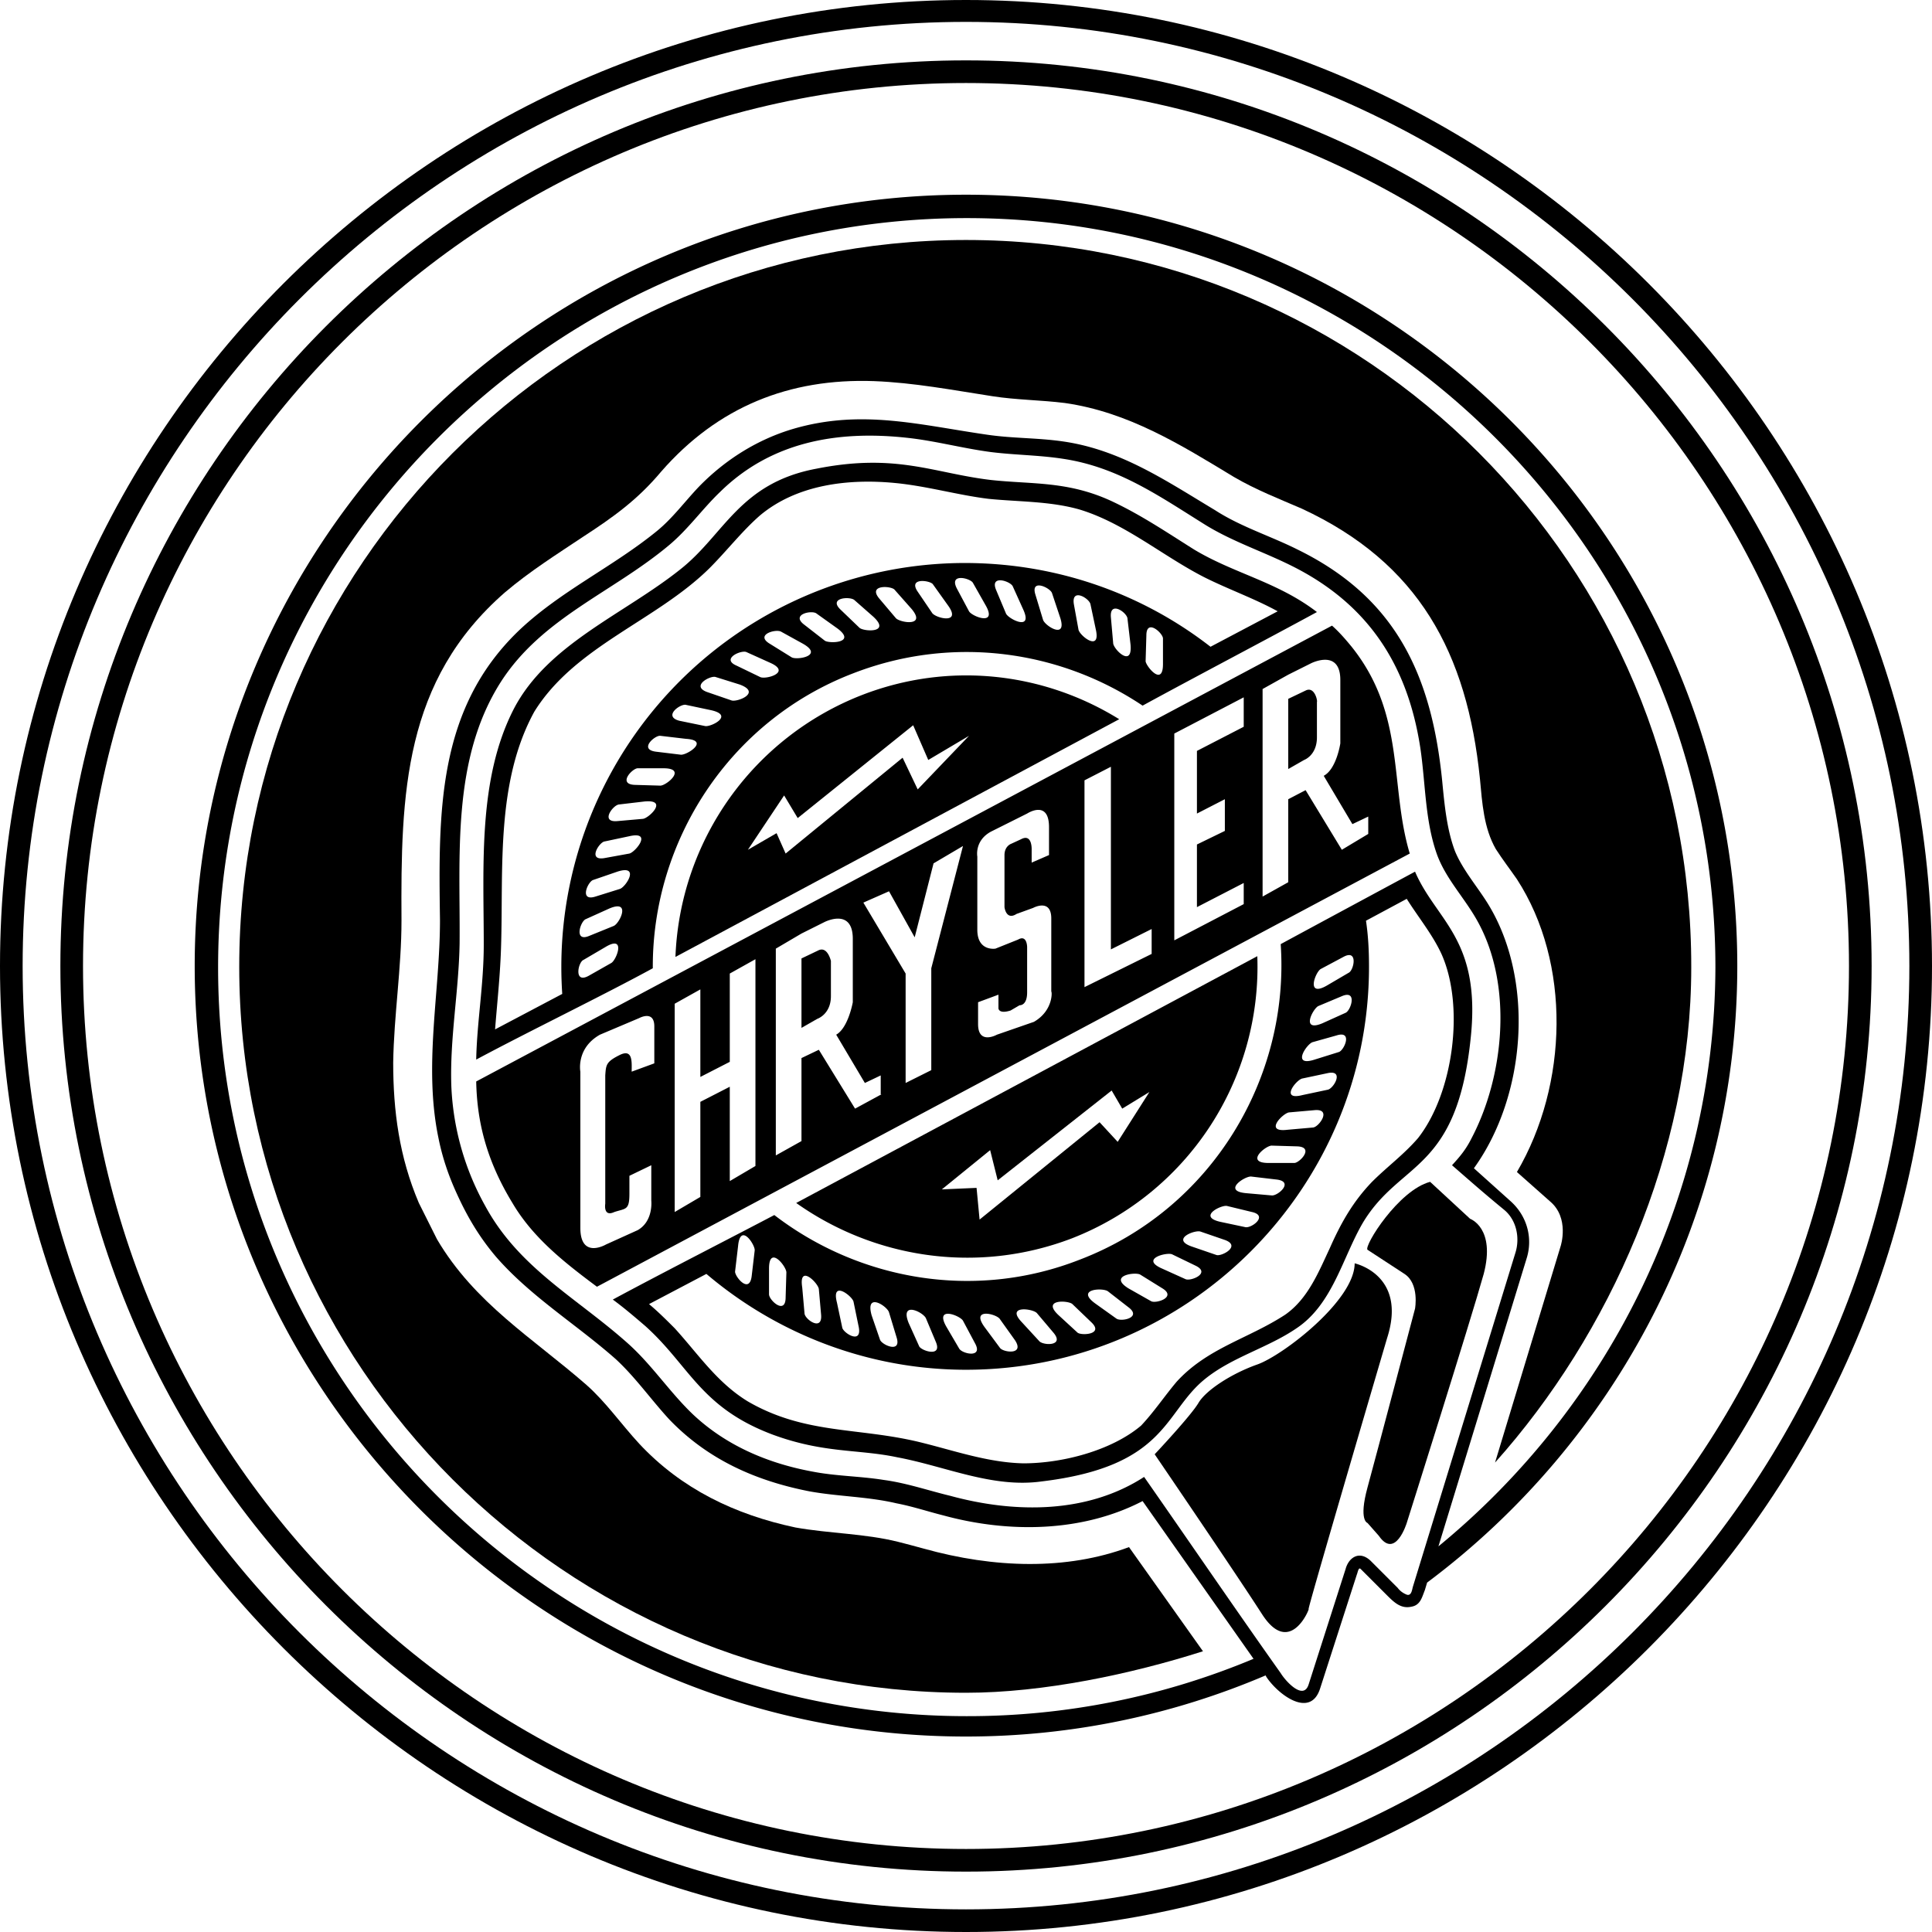 <svg xmlns="http://www.w3.org/2000/svg" viewBox="0 0 256 256"><path d="M128 0C57.5 0 0 57.5 0 128c0 70.4 57.5 128 128 128s128-57.6 128-128C256 57.5 198.5 0 128 0zm0 253C59.2 253 3 196.9 3 128S59.2 2.9 128 2.9 253 59.1 253 128c0 68.9-56.2 125-125 125z"/><path d="M128 8C61.9 8 8 61.9 8 128c0 66 53.9 120 120 120s120-54 120-120C248 61.9 194.1 8 128 8zm0 237c-64.4 0-117-52.6-117-117C11 63.5 63.6 11 128 11s117 52.5 117 117c0 64.4-52.6 117-117 117z"/><path d="M128 25.8C71.7 25.8 25.8 71.7 25.8 128c0 56.2 45.9 102.1 102.2 102.1 14.1 0 27.5-2.9 39.7-8.1l.1.2c1.6 2.4 5.8 5.5 7.1 1.6l4.9-15.2c.1-.2.2-1 .5-.7l3.4 3.4c1 1 1.9 1.9 3.3 1.6 1.2-.2 1.4-1.2 1.8-2.2l.3-1c24.9-18.6 41.1-48.4 41.1-81.7 0-56.3-45.9-102.2-102.2-102.2zm59.2 184.5c-.1.4-.2 1.2-.8 1-.5-.2-.9-.5-1.2-.9l-3.6-3.6c-1.5-1.4-2.9-.4-3.3 1.1l-4.9 15.3c-.7 2.2-3.1-.5-3.7-1.5-6.1-8.6-12.3-17.7-18.1-26-7.4 4.8-16.9 4.9-25.7 2.5-2.9-.7-5.8-1.7-8.8-2.1-3.1-.5-6.3-.5-9.4-1.1-6-1.1-11.6-3.5-16-7.7-3-2.9-5.3-6.4-8.4-9.2-6.8-6.1-14.5-10-19-18.3a35.6 35.6 0 01-4.5-16c-.2-6.3 1-12.5 1.1-18.8.1-11.6-1.1-24.4 5.5-34.7 5.5-8.5 14.8-11.8 22.3-18.1 2.5-2.1 4.4-4.8 6.7-7 6.7-6.6 15.4-8.2 24.7-7.2 3.8.4 7.4 1.4 11.2 1.9 3.2.4 6.4.4 9.6.9 7.3 1.1 12.8 5 18.9 8.8 3.6 2.2 7.6 3.5 11.4 5.4 10 5 15.3 13 17 24.1.7 4.7.6 9.6 2.2 14.1 1.2 3.3 3.7 5.8 5.4 8.9 4.7 8.5 3.5 20.5-.8 28.7-.8 1.6-1.6 2.5-2.6 3.6 2.3 2 4.1 3.6 6.9 5.9 1.7 1.4 2.1 3.8 1.5 5.7l-13.6 44.3zm3.4-5.4l11.7-38.2c.8-2.6.1-5.5-2.1-7.5l-4.9-4.4c7-9.7 8.1-25.2 1.7-35.3-1.4-2.2-3.2-4.3-4.2-6.7-1.1-2.9-1.4-6.2-1.7-9.3-1.4-14-6.1-24.3-19.2-30.7-3.6-1.8-7.5-3-10.9-5.2-6.5-3.9-12.5-8-20.1-9.1-3.4-.5-6.7-.4-10.1-.9-9-1.3-16.6-3.4-25.6-.8-4.8 1.4-9.1 4.1-12.6 7.7-1.9 2-3.5 4.2-5.6 5.9-5.9 4.8-12.9 8-18.4 13.3-10.7 10.4-10.5 24-10.3 38.2 0 9.6-2.2 19.3-.2 28.9.5 2.5 1.3 4.9 2.4 7.3 1.4 3.1 3 5.8 5.2 8.4 4.6 5.3 10.7 9 15.9 13.6 2.6 2.4 4.7 5.4 7.1 8 5.1 5.3 11.4 8.1 18.5 9.5 3.8.7 7.8.7 11.6 1.6 2.1.4 4.2 1.1 6.2 1.6 8.8 2.4 18.5 2.2 26.4-1.9l14.7 20.9a98 98 0 01-38 7.6c-54.6 0-99.2-44.5-99.2-99.2s44.6-99.3 99.2-99.3 99.2 44.6 99.2 99.3c-.1 30.7-14.4 58.4-36.7 76.7z"/><path d="M128 31.8c-53 0-96.3 43.2-96.3 96.3 0 52.9 43.3 96.2 96.3 96.2 10.3 0 22-2.5 31.4-5.5l-9.8-13.8c-8.3 3.1-17.9 2.8-27.2.2-1.1-.3-2.2-.6-3.4-.9-4.4-1.1-9.1-1.1-13.6-1.9-8-1.7-15.1-5.1-20.7-11.1-2.4-2.6-4.4-5.5-7-7.8-7.1-6.2-14.8-10.8-19.8-19.3l-2.4-4.8c-2.6-6.1-3.4-12.2-3.4-18.6.1-6.3 1.1-12.5 1.1-18.8-.1-16.9.3-31.8 13.7-43.5 3.3-2.8 6.8-5 10.4-7.4 4-2.6 7.2-4.9 10.3-8.6 7.5-8.6 17-12.4 28.2-12 5.3.2 10.5 1.2 15.7 2 3.2.5 6.4.5 9.6.9 8.4 1.2 15.3 5.5 22.4 9.8 2.9 1.7 6 2.9 9 4.2 15.5 7.2 21.9 19.1 23.6 35.8.3 3.2.5 6.5 2.1 9.3.9 1.4 1.9 2.7 2.8 4 7.2 11.1 6.8 27.2 0 38.8l4.4 3.9c2.6 2.2 1.4 5.9 1.4 5.9l-8.7 28.7c15.2-17 26-41.1 26-65.6.1-53.3-43.1-96.4-96.1-96.4z"/><path d="M63.1 140.4c6.9-3.7 17-8.6 23.4-12.1-.1-16.8 10.1-32.8 26.6-39.1 13.2-5.1 27.4-3 38.3 4.3 6.4-3.5 16.3-8.7 23.1-12.4-5.2-4-11-5.1-16.3-8.3-3.5-2.2-6.9-4.5-10.7-6.3-5.9-2.8-10.7-2.3-16.2-2.9-7.6-.9-12.5-3.6-23.1-1.5C98 64 96 70.8 90.2 75.4c-7.5 6-17.6 9.9-22.1 18.5-4.8 9.3-4 20.8-4 31.3 0 5.3-.9 10.2-1 15.2zM81 127.6l-3 1.7c-2 1.1-1.4-1.8-.7-2.1l2.9-1.7c2.8-1.7 1.5 1.7.8 2.1zm.3-4.9l-3.2 1.3c-2.1.9-1.2-1.9-.5-2.2l3.1-1.4c3-1.3 1.4 2 .6 2.3zm.8-4.9l-3.2 1c-2.2.7-1-2-.3-2.2l3.2-1.1c3.1-1 1.1 2.1.3 2.3zm1.3-4.7l-3.3.6c-2.3.4-.7-2.1 0-2.2l3.3-.7c3.1-.7.8 2.1 0 2.3zm1.8-4.6l-3.4.3c-2.3.2-.6-2.1.2-2.2l3.4-.4c3.2-.3.6 2.2-.2 2.3zm2.3-4.4l-3.4-.1c-2.3-.1-.3-2.2.4-2.2h3.4c3.2 0 .4 2.3-.4 2.3zm2.7-4.1l-3.3-.4c-2.3-.3-.1-2.2.6-2.1l3.4.4c3.2.2.1 2.2-.7 2.1zm3.2-3.8l-3.4-.7c-2.2-.6.2-2.3.9-2.1l3.3.7c3.2.7-.1 2.3-.8 2.1zm3.5-3.4l-3.2-1.1c-2.2-.8.4-2.2 1.1-2l3.2 1c3 1.1-.4 2.4-1.1 2.1zm3.8-3.1l-3.1-1.5c-2.1-.9.6-2.1 1.3-1.8l3.1 1.4c3 1.3-.6 2.3-1.3 1.9zm4.2-2.6l-2.9-1.8c-2-1.2.8-2 1.5-1.6l2.9 1.6c2.8 1.6-.8 2.2-1.5 1.8zm4.4-2.2l-2.7-2.1c-1.9-1.4 1-2 1.6-1.5l2.8 2c2.5 1.9-1.1 2-1.7 1.6zm4.6-1.7l-2.5-2.4c-1.7-1.6 1.2-1.8 1.8-1.3l2.5 2.2c2.4 2.2-1.2 2-1.8 1.5zm4.8-1.3l-2.2-2.6c-1.5-1.8 1.4-1.7 2-1.2l2.3 2.6c2 2.4-1.6 1.8-2.1 1.2zm4.8-.7l-1.9-2.8c-1.3-1.9 1.6-1.5 2-1l2 2.8c1.9 2.6-1.7 1.7-2.1 1zm4.9-.2l-1.6-3c-1.1-2.1 1.7-1.4 2.1-.8l1.7 3c1.6 2.8-1.8 1.5-2.2.8zm4.9.3l-1.3-3.1c-.9-2.1 1.9-1.2 2.2-.5l1.4 3.1c1.3 2.9-2 1.2-2.3.5zm4.9.8l-1-3.3c-.7-2.2 2-.9 2.2-.2l1.1 3.3c.9 2.9-2.1 1-2.3.2zm4.7 1.3l-.6-3.3c-.4-2.3 2.1-.8 2.2 0l.7 3.3c.7 3.1-2.2.8-2.3 0zm4.6 1.8l-.3-3.4c-.2-2.3 2.2-.6 2.2.2l.4 3.4c.3 3.2-2.3.6-2.3-.2zm6.6 2.8c0 3.1-2.3.2-2.3-.4l.1-3.4c0-2.3 2.2-.3 2.2.4V88zm-83.3 6.3c5.4-8.7 16.1-12 23.2-19 2.3-2.3 4.3-4.9 6.7-7 4.9-4.1 11.7-4.9 17.9-4.3 4.2.4 8.3 1.6 12.4 2.1 4 .4 8.1.3 12 1.4 6 1.8 11.1 6.2 16.6 9 3.2 1.6 6.6 2.8 9.7 4.5l-8.9 4.7c-9-7-20.3-11.1-32.6-11.1a53.52 53.52 0 00-53.3 57.1l-8.9 4.7c.3-3.8.7-7.4.8-11.2.3-10.1-.7-21.6 4.4-30.9zM179.1 85.7c-.9-1.1-1.7-2-2.6-2.8L63.1 143.3c.1 5 1.2 10.2 4.8 16.1 2.7 4.6 6.9 7.9 11.2 11.1l107.7-57.4c-2.7-9-.5-18.4-7.7-27.4zm-92.4 55.2l-3 1.1c0-1.2.2-3.1-1.6-2.2-1.8.9-1.8 1.3-1.9 2.7v17s-.3 1.8 1.2 1.1c1.5-.5 2-.2 2-2.4v-2.4l2.9-1.4v4.7s.3 2.7-1.8 3.9l-4.2 1.9s-3.4 2-3.4-2.2V142s-.6-3.1 2.6-4.9l5.2-2.2s2-1.1 2 1.1v4.9zm13.4 13.6l-3.4 2V144l-3.9 2v12.6l-3.4 2V133l3.4-1.9v11.6l3.9-2V129l3.4-1.9v27.4zm16.7-9.5l-3.5 1.9-4.8-7.8-2.3 1.1v11l-3.4 1.9v-27.4l3.4-2 3-1.5s3.8-2 3.8 2.2 0 8.4 0 8.4-.6 3.4-2.2 4.3l3.8 6.4 2.1-1v2.5zm6.6-16.7v13.5l-3.4 1.7V129l-5.6-9.4 3.4-1.5 3.4 6.1 2.5-9.8 3.9-2.3-4.2 16.2zm13.6 7.1l-4.9 1.7s-2.5 1.4-2.5-1.4v-2.9l2.7-1v1.8s0 .8 1.6.3l1.2-.7s1 .1 1-1.7v-6s0-1.7-1.2-1l-3 1.2s-2.4.4-2.4-2.5c0-3 0-9.7 0-9.7s-.4-2.1 1.8-3.3l4.8-2.4s2.9-1.9 2.9 1.8v3.7l-2.3 1v-1.7s.1-2.2-1.4-1.4l-1.3.6s-.9.3-.9 1.5v6.9s.2 1.8 1.6.9l2.2-.8s2.4-1.3 2.4 1.4v9.7c.1-.1.3 2.5-2.3 4zm15.6-9l-8.9 4.4v-27.4l3.5-1.8v24.2l5.4-2.7v3.3zm12.2-30.1l-6.2 3.2v8.3l3.7-1.9v4.2l-3.7 1.8v8.3l6.2-3.2v2.8l-9.2 4.8V97.2l9.2-4.8v3.9zm13 16.3l-4.8-7.9-2.3 1.2v11l-3.4 1.9V91.3l3.4-1.9 3-1.5s3.9-2 3.9 2.2c0 4.3 0 8.4 0 8.4s-.5 3.4-2.2 4.3l3.8 6.4 2.1-1v2.3l-3.5 2.1zM159.7 182.7c3.6-2.9 8.3-4.1 12.1-6.7 4.8-3.2 6.1-9.4 8.8-14 5-8.3 12.5-6.6 14.3-24.7 1.3-12.9-4.6-15.3-7.4-21.8-5.2 2.8-13 7-17.8 9.6 1.2 17.7-9.1 35.1-26.6 41.8-14 5.5-29.3 2.7-40.5-5.9-5.7 3-15.1 7.8-21.4 11.2 1.5 1.1 2.9 2.3 4.3 3.5 5.9 5.3 7.3 10.8 16.9 14.4 6.8 2.5 11.3 1.9 16.5 3 6.4 1.2 12.6 4.1 19.1 3.2 16.7-2 16.2-9.2 21.7-13.6zm15.3-54.3l3-1.6c2-1.1 1.4 1.8.7 2.1l-2.9 1.7c-2.8 1.6-1.5-1.8-.8-2.2zm-.3 4.9l3.1-1.3c2.1-.9 1.2 1.9.5 2.2l-3.1 1.4c-2.9 1.2-1.2-2-.5-2.3zm-.8 4.8l3.2-.9c2.2-.7 1 2 .3 2.2l-3.2 1c-3.1 1-1.1-2-.3-2.3zm-1.3 4.8l3.3-.7c2.3-.5.8 2.1 0 2.2l-3.3.7c-3.1.8-.8-2.1 0-2.2zm-1.8 4.5l3.4-.3c2.3-.2.6 2.2-.2 2.3l-3.4.3c-3.2.4-.6-2.2.2-2.3zm-2.3 4.4l3.4.1c2.3.1.3 2.2-.4 2.2h-3.4c-3.2 0-.4-2.3.4-2.3zm-2.7 4.1l3.4.4c2.3.3.1 2.2-.7 2.1l-3.4-.3c-3.2-.3-.1-2.3.7-2.2zm-3.2 3.9l3.3.8c2.2.5-.1 2.2-.9 2l-3.3-.7c-3.1-.7.2-2.3.9-2.1zm-3.5 3.4l3.2 1.1c2.2.8-.4 2.2-1.1 2l-3.2-1.1c-3-1 .4-2.3 1.1-2zm-3.8 3l3.1 1.5c2.1 1-.6 2.1-1.3 1.8l-3.1-1.4c-3-1.3.6-2.2 1.3-1.9zm-4.2 2.7l2.9 1.8c2 1.2-.9 2.1-1.5 1.7l-3-1.7c-2.7-1.7 1-2.2 1.6-1.8zm-4.3 2.2l2.7 2.1c1.9 1.4-1 2-1.6 1.5l-2.8-2c-2.6-1.9 1-2.1 1.7-1.6zm-4.7 1.7l2.5 2.4c1.7 1.6-1.2 1.8-1.8 1.4l-2.5-2.3c-2.4-2.2 1.3-2 1.8-1.5zm-4.7 1.2l2.2 2.6c1.5 1.8-1.4 1.7-1.9 1.1l-2.3-2.5c-2.2-2.3 1.5-1.8 2-1.2zm-4.9.8l2 2.8c1.3 2-1.6 1.6-2 1l-2-2.7c-2-2.7 1.6-1.8 2-1.1zm-4.9.2l1.6 3c1.1 2-1.7 1.4-2.1.7l-1.7-2.9c-1.6-2.8 1.8-1.5 2.2-.8zm-4.9-.3l1.3 3.1c.9 2.1-1.9 1.2-2.2.6l-1.4-3.1c-1.2-3 2-1.4 2.3-.6zm-4.9-.8l1 3.3c.7 2.2-2 1-2.2.3l-1.1-3.2c-.9-3.2 2.1-1.2 2.3-.4zm-4.7-1.4l.7 3.4c.4 2.3-2.1.7-2.2 0l-.7-3.3c-.8-3.1 2.1-.8 2.2-.1zm-4.6-1.7l.3 3.4c.2 2.3-2.2.6-2.2-.2l-.3-3.4c-.5-3.2 2.1-.6 2.2.2zm-6.6-2.7c0-3.2 2.3-.3 2.3.5l-.1 3.3c0 2.4-2.2.4-2.2-.4v-3.4zm-4.1-3c.3-3.2 2.3-.1 2.2.6l-.4 3.4c-.3 2.4-2.2.1-2.2-.6l.4-3.4zm37.8 28.8c-4.7-.1-9.2-1.7-13.7-2.8-8.2-2-15.2-1-22.8-5.4-4.1-2.5-6.6-6.3-9.7-9.7-1.1-1.1-2.2-2.2-3.4-3.2l7.6-4c9.3 7.9 21.4 12.7 34.4 12.7 29.4 0 53.4-24 53.4-53.4 0-2.1-.1-4.1-.4-6.1l5.4-2.9c1.5 2.4 3.4 4.7 4.6 7.3 3.1 6.9 1.6 18.4-3.1 24.4-1.9 2.2-4.1 3.8-6.1 5.8-2.5 2.6-4.1 5.4-5.6 8.8-1.5 3.2-2.9 6.7-5.9 8.8-4.9 3.2-10.3 4.4-14.4 8.9-1.6 1.9-3 4-4.7 5.8-3.9 3.3-10.4 5-15.6 5z"/><path d="M114.2 92.1a38.83 38.83 0 00-24.7 34.7l58.8-31.5c-10-6.2-22.5-7.7-34.1-3.2zm7.4 12.5l-2-4.2-15.5 12.7-1.2-2.7-3.8 2.2 4.8-7.2 1.8 3L121 96.1l2 4.6 5.4-3.2-6.8 7.1zM173 91.5l-2.3 1.1v9.3l2.1-1.2s1.7-.6 1.7-3V93c.1-.1-.3-2.1-1.5-1.5zM108.5 125.9l-2.3 1.1v9.2l2.1-1.2s1.8-.6 1.8-3v-4.7c0 .1-.4-1.9-1.6-1.4zM142 164.1a38.62 38.62 0 0024.6-37.4l-61.1 32.7c10.3 7.3 23.9 9.5 36.5 4.7zm-10.8-11.7l1 4 15.1-11.9 1.4 2.4 3.6-2.2-4.2 6.6-2.4-2.6-15.9 12.9-.4-4.2-4.6.2 6.4-5.2zM179.5 167.4c0 4.9-9.5 12.2-12.9 13.4-3.4 1.2-6.8 3.4-7.8 5.1-1 1.7-5.8 6.8-5.8 6.8s10.7 15.7 14.3 21.3c3.7 5.6 6.3-1 6.1-.8-.2.2 7.9-27.4 10.4-35.9 2.7-8.4-4.3-9.9-4.3-9.9z"/><path d="M194.8 161.5l-5.3-4.9c-4.2 1.1-8.8 8.5-8.3 9l4.9 3.2c2 1.3 1.4 4.6 1.4 4.6s-5.1 19.3-6.3 23.7c-1.2 4.4 0 4.7 0 4.7l1.5 1.7c2.2 3.2 3.7-1.7 3.7-1.7s8.5-26.9 10.2-33c1.6-6.1-1.8-7.3-1.8-7.3z"/></svg>